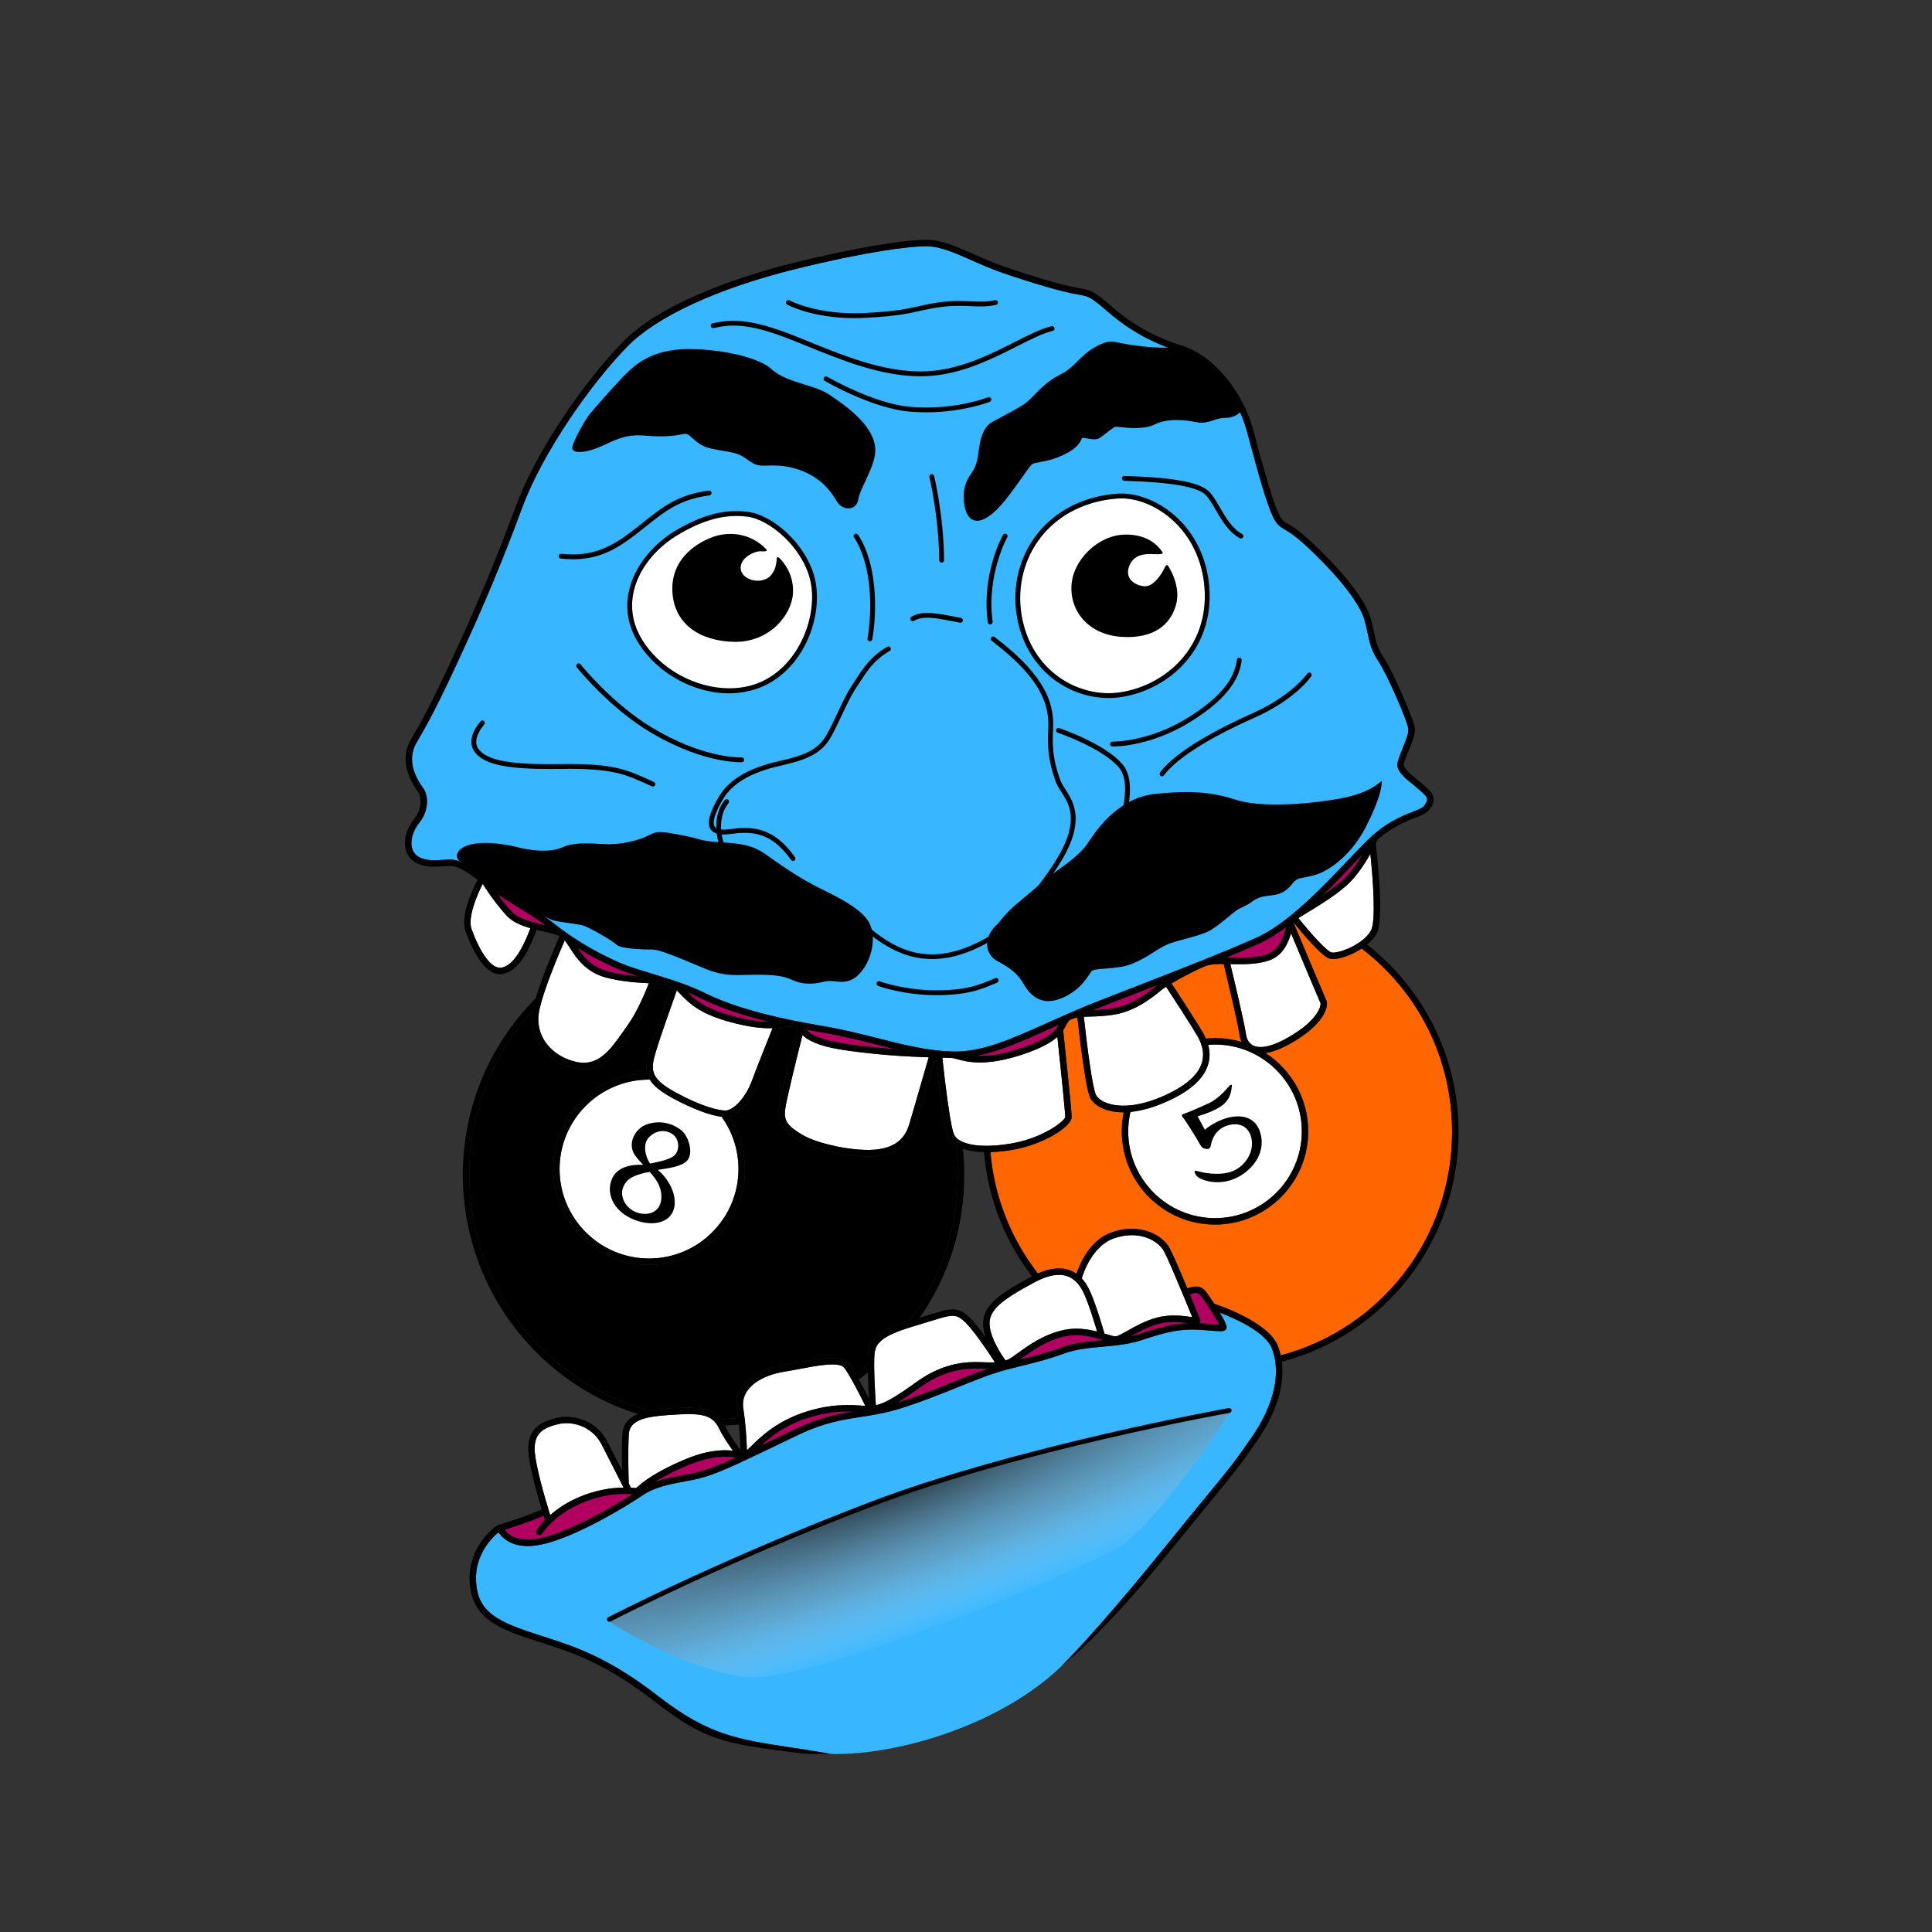 <svg xmlns="http://www.w3.org/2000/svg" version="1.1" viewBox="0 0 1200 1200" id="Layer_1">
  
  <rect x="0" y="0" width="1200" height="1200" fill="#333333" stroke="none"/>
  
  <defs id="defs168">
    <radialGradient gradientUnits="userSpaceOnUse" gradientTransform="translate(-24.42 961.51) rotate(-20.65) scale(1 .18)" r="534.38" fy="925.19" fx="555.2" cy="925.19" cx="555.2" id="radial-gradient">
      <stop id="stop161" stop-opacity=".88" stop-color="#1f1f1f" offset="0"></stop>
      <stop id="stop163" stop-opacity=".44" stop-color="#8d8d8d" offset=".56"></stop>
      <stop id="stop165" stop-opacity="0" stop-color="#fff" offset="1"></stop>
    </radialGradient>
  </defs>
  <path id="path170" fill="#fff" d="M329.43,576.52c-5.9,15.86-12.37,24.35-18.77,24.56-6.77.22-13.77-12.79-17.76-24-2.57-7.23,3.36-21.18,6.92-28.05.02,0,.04.03.06.04,1.12,1.81,7.08,11.18,14.7,19.54,3.67,4.02,9.15,6.28,14.85,7.91Z"></path>
  <path id="path172" fill="#b20060" d="M338.9,574.73c-.23-.05-.45-.1-.68-.15-7.57-1.74-16.16-3.71-20.68-8.67-3.13-3.42-5.99-7.08-8.33-10.27,2.78,1.79,5.79,3.64,8.9,5.55,6.72,4.13,14.18,8.72,20.79,13.54Z"></path>
  <path id="path174" fill="#b20060" d="M396.21,606.27c-5.42-.4-11.44-1.1-18.4-2.87-4.89-1.24-9-3.45-12.56-6.75-2.65-2.44-4.67-5.19-6.43-7.82,3.81,2.36,7.75,4.62,11.8,6.73,4.22,2.21,8.63,4.32,13.11,6.27,3.43,1.5,7.75,2.96,12.48,4.44Z"></path>
  <path id="path176" fill="#fff" d="M403.02,610.69c-2.39,6.2-7.43,18.2-13.39,26.41-.95,1.31-1.9,2.66-2.86,4.03-7.45,10.63-15.16,21.63-29,18.42-16.03-3.71-25.7-16.82-22.98-31.18,2.39-12.62,12.51-36.37,15.96-44.26,1.02,1.25,2.06,2.84,3.18,4.58,2.25,3.46,4.79,7.38,8.6,10.9,4.06,3.76,8.74,6.28,14.3,7.69,10.01,2.54,18.41,2.99,25.16,3.35.35.02.69.04,1.03.06Z"></path>
  <path id="path178" fill="#fff" d="M479.84,638.6c-2.75,6.87-9.59,23.96-12.91,32.91-3.99,10.78-11.59,18.14-16.19,18.26-4.49.1-15.18-2.67-30.46-10.88-7.81-4.21-11.79-7.55-13.57-10.98-.05-.14-.12-.28-.2-.41-1.16-2.47-1.21-5-.76-7.95.83-5.47,7.91-25.43,12.14-37.35,1.01-2.84,1.86-5.25,2.46-6.96,0-.02.01-.04.02-.06.8.74,1.61,1.58,2.52,2.53,4.71,4.91,11.17,11.64,29.26,16.72,13.48,3.8,21.86,4.41,27.69,4.17Z"></path>
  <path id="path180" fill="#b20060" d="M477.67,634.64c-5.42,0-12.99-.83-24.44-4.06-15.2-4.27-21.63-9.73-25.97-14.11,3.22,1.28,6.08,2.55,8.69,3.86,10.92,5.46,24.67,10.17,41.72,14.31Z"></path>
  <path id="path182" fill="#b20060" d="M555.84,651.64c-4.44-.33-8.74-.7-12.91-1.14-22.01-2.3-30.87-4.12-37.91-7.78-2.16-1.11-3.31-2.16-4.18-3.18,2.89.53,5.88,1.06,9.03,1.59,13.23,2.24,24.48,5.1,35.36,7.86,3.6.91,7.12,1.8,10.61,2.65Z"></path>
  <path id="path184" fill="#fff" d="M576.83,656.7h0c-6.93,24.04-11,38.05-12.1,41.67-1.76,5.76-5.67,13.63-19.33,15.49-13.82,1.87-37.72-3.41-46.87-8.89-8.99-5.38-11.81-8.43-10.85-15.9.91-6.97,8.13-35.74,10.78-46.2,1.05,1.08,2.47,2.24,4.72,3.41,7.65,3.96,16.47,5.8,39.33,8.2,10.51,1.1,21.75,1.83,34.32,2.22Z"></path>
  <path id="path186" fill="#fff" d="M661.63,693.91c-.42,2.31-13.37,12.8-33.26,16.3-13.8,2.43-25.37,1.85-31.72-1.57-2.05-1.1-3.43-2.45-4.1-4.01-1.45-3.36-3.51-15.77-5.81-34.98v-.13c-.66-5.43-1.16-10.07-1.43-12.58.18,0,.38.01.56.01,1.53.04,2.81.07,3.73.09.15.02.28.02.41.02.14.01.28.02.43.02h.25c.14.01.27.02.42.03.79.04,1.9.34,3.31.73,3.12.85,7.57,2.07,14.21,2.07s15.51-1.22,27.42-5.27c11.4-3.87,17.34-7.57,20.72-10.61,2.16,20.18,4.95,47.42,4.86,49.88Z"></path>
  <path id="path188" fill="#b20060" d="M657.83,636.46c-.33.57-.7,1.16-1.15,1.78-2.18,2.96-6.81,7.49-21.91,12.62-12.89,4.37-21.94,5.29-28.43,4.99,14.19-2.67,28.77-9.2,46.02-16.94,1.79-.81,3.62-1.63,5.47-2.45Z"></path>
  <path id="path190" fill="#fff" d="M746.49,660.19c-2.21,7.11-9.17,13.53-20.66,19.08-27.21,13.13-42.35,6.1-45.08.87-2.16-4.13-5.62-30.57-7.57-48.6,1.26-.07,2.59-.11,4.06-.15,3.86-.09,8.68-.2,14.69-1.17,13.31-2.12,24.04-10.88,28.62-14.62l.55-.45c.74-.6,1.84-1.36,3.18-2.23,3.69,5.62,15.81,24.19,19.68,30.99,3.26,5.73,4.11,11.2,2.53,16.28Z"></path>
  <path id="path192" fill="#b20060" d="M718.89,611.8c-.11.09-.21.17-.31.25l-.56.45c-4.33,3.54-14.48,11.82-26.73,13.78-4.83.77-8.75.96-12.23,1.06,1.37-.55,2.73-1.09,4.09-1.63,8.95-3.5,17.54-6.84,25.81-10.05,3.35-1.3,6.66-2.59,9.93-3.86Z"></path>
  <path id="path194" fill="#fff" d="M800.04,644.42c-12.21,6.92-18.52,6.53-21.67,4.98-3.1-1.53-4.16-4.75-4.51-7.18-1.06-7.57-7.46-34.21-9.69-43.41.11.01.22.01.33.01,7.59.14,16.19.3,23.64-2.24,8.59-2.92,11.85-10.57,13.74-16.88,5.14,12.25,17.39,41.44,18.3,43.37.48,1.27-1.22,10.61-20.14,21.35Z"></path>
  <path id="path196" fill="#b20060" d="M798.79,575.95c-1.66,6.11-4.05,14.16-11.93,16.85-6.79,2.31-15.02,2.16-22.29,2.02l-1.68-.03c-.13-.13-.27-.24-.42-.33,6.9-2.86,13.12-5.51,19-8.11,5.43-2.41,11.15-5.84,17.32-10.4Z"></path>
  <path id="path198" fill="#fff" d="M851.61,577.81c-4.54,8.81-20.72,14.82-24.7,13.75-2.79-.76-12.47-11.31-20.48-21.34,1.19-.75,2.75-1.69,4.45-2.72,7.05-4.25,17.7-10.67,25.35-17.39,6.15-5.4,11.41-13.51,14.93-19.79,1.66,15.91,3.53,41.52.45,47.49Z"></path>
  <path id="path200" fill="#b20060" d="M846.38,530.58c-3.3,5.6-7.78,12.12-12.79,16.53-3.5,3.07-7.69,6.1-11.87,8.88,6.47-6.32,12.56-12.72,17.93-18.37,2.38-2.5,4.62-4.86,6.73-7.04Z"></path>
  <path id="path202" fill="#fff" d="M387.32,923.96c-8.98.1-17.97,1.97-26.82,5.58-8.26,3.37-14.42,7.69-18.77,11.52-.26-.84-.57-1.81-.9-2.92-.03-.14-.07-.28-.13-.42-2.78-9.14-7.59-25.93-8.49-35.34-1.12-11.73,4.72-15.51,14.51-17.83,9.11-2.14,21.31,1.53,27,12.71,4.74,9.32,10.83,21.27,13.6,26.7Z"></path>
  <path id="path204" fill="#b20060" d="M392.86,928.11c-13.05,8.34-39.94,23.87-57.98,27.43-13.3,2.61-19.22-2.4-21.48-5.36,5.54-1.72,18-5.91,24.23-8.81.36,1.15.65,2.08.87,2.76-3.39,3.48-5.02,6.07-5.16,6.3-.58.94-.28,2.17.65,2.75.33.2.69.3,1.05.3.67,0,1.33-.34,1.71-.95.07-.12,7.64-12.09,25.27-19.29,14.59-5.96,25.96-5.52,30.84-5.13Z"></path>
  <path id="path206" fill="#b20060" d="M457.02,905.28c-7.87,3.6-14.39,6.34-19.82,8.05-4.16,1.31-8.6,2.13-13.3,3-5.79,1.07-11.71,2.17-17.39,4.27,4.29-2.77,10.5-6.21,19.58-10.06,16.09-6.84,25.3-6,30.93-5.26Z"></path>
  <path id="path208" fill="#fff" d="M455.25,901.04c-6.17-.62-15.63-.6-30.73,5.81-17.94,7.63-25.16,13.77-28.25,16.4-.46.39-.97.83-1.26,1.04-.16-.02-.35-.04-.58-.06-.85-.07-1.71-.13-2.57-.18-.31-.62-.76-1.5-1.33-2.6-.1-2.8-.62-18.69.02-30.45.55-10.1,12.46-11.49,30.56-12.45l1.71-.09c13.71-.74,18.97,1.34,22.26,6.09.05.07.09.14.15.21.53.81,1.02,1.68,1.48,2.63,2.43,4.99,6.03,10.23,8.54,13.65Z"></path>
  <path id="path210" fill="#fff" d="M537.46,873.2c-.59-.04-1.21-.08-1.87-.12-7.62-.52-20.37-1.4-37.52,4.64-16.36,5.77-25.4,14.61-30.81,19.89-1.27,1.25-2.43,2.38-3.35,3.13-.13-4.25-.45-11.07-1.24-18.33v-.03s-.01-.02-.01-.04c-.26-2.4-.58-4.86-.96-7.28-2.14-13.7,12.34-20.99,25.38-23.07,3.12-.5,6.45-1.13,9.67-1.74,10.92-2.08,24.5-4.66,27.58-.75,3.39,4.32,9.89,17.14,13.13,23.7Z"></path>
  <path id="path212" fill="#b20060" d="M530.01,876.77c-10.58,1.69-21.11,3.81-35.74,10.78-5.4,2.57-10.41,4.98-15.07,7.22-2.21,1.06-4.34,2.09-6.41,3.08,5.34-5.03,13.53-11.75,26.61-16.35,13.01-4.59,23.1-5.02,30.61-4.73Z"></path>
  <path id="path214" fill="#fff" d="M617.96,846.18c-2.22.11-4.5.03-6.74-.05-1.02-.03-2.02-.07-3.01-.09-6.41-.11-21.45-.39-39.04,12.39-14.81,10.76-20.54,13.36-25.15,14.37-.43-6.32-1.53-24.49-.83-32,.73-7.85,6.94-11.99,26.55-17.72,3.36-.98,6.24-1.88,8.77-2.67,12.5-3.9,15.01-4.49,20.17.06,5.62,4.96,15.34,19.6,19.28,25.71Z"></path>
  <path id="path216" fill="#b20060" d="M613.33,850.2c-6.25,2.19-12.8,4.83-19.95,7.72-9.57,3.86-20.4,8.23-32.37,12.17-1.24.41-2.44.78-3.62,1.13,3.72-2.22,8.26-5.29,14.13-9.56,16.51-11.99,30.6-11.73,36.62-11.62.96.02,1.94.06,2.94.09.74.03,1.49.05,2.25.07Z"></path>
  <path id="path218" fill="#b20060" d="M685.56,832.37c-.39.04-.77.07-1.16.11-8.12.73-16.52,1.49-24.18,4.21-10.77,3.84-15.6,5.03-24.36,7.2-.78.2-1.6.4-2.46.62.27-.2.52-.38.8-.58,6.33-4.62,15.89-11.58,27.72-14.01,9.06-1.86,17.45.6,23.64,2.45Z"></path>
  <path id="path220" fill="#fff" d="M681.44,827.06c-5.71-1.46-12.82-2.6-20.32-1.06-12.68,2.6-22.67,9.88-29.28,14.69-1.24.91-2.38,1.74-3.41,2.44-1.22.84-2.51,1.46-3.85,1.91-3.11-4.31-9.14-13.62-9.9-21.67-.92-9.75,7.92-16.22,28.09-27.03,7.81-4.18,14.43-5.47,19.66-3.84,4.15,1.29,7.55,4.48,10.12,9.48,3.17,6.16,7.1,18.96,8.89,25.08Z"></path>
  <path id="path222" fill="#fff" d="M740.53,818.11c-4.77-.73-13.33-1.98-21.73.22-7.32,1.91-13.81,5.58-18.55,8.27-3.04,1.72-5.67,3.21-7.07,3.42-1.01.16-3.56-.6-6.24-1.41-.31-.09-.64-.19-.96-.29-1.24-4.35-5.98-20.61-9.87-28.17-1.22-2.38-2.63-4.41-4.2-6.11.78-2.7,6.28-20.05,19.89-24.85,15.64-5.51,27.67,1.39,31.22,8.05,2.19,4.12,7.12,15.71,11.37,25.93.03.19.07.39.16.58.07.15.15.28.25.4,2.37,5.71,4.49,10.89,5.73,13.96Z"></path>
  <path id="path224" fill="#b20060" d="M738.42,821.84c-9.57.29-17.9,2.51-30.33,6.65-1.94.65-3.92,1.18-5.92,1.62.02-.01.04-.02.06-.03,4.79-2.72,10.77-6.11,17.58-7.88,6.82-1.78,13.96-1.04,18.61-.36Z"></path>
  <path id="path226" fill="#b20060" d="M757.25,822.81c-2.31-.07-6.28-.42-8.71-.64-1.26-.11-2.47-.19-3.66-.25.12-.11.23-.24.34-.39.42-.61.49-1.39.18-2.07-.37-.91-3.06-7.56-6.35-15.52,4.03-1.56,5.49-.93,6.96.95,2.81,3.58,10.46,15.67,11.24,17.92Z"></path>
  <path id="path228" fill="#fff" d="M458.68,726.12c0,30.64-24.92,55.56-55.56,55.56s-55.56-24.92-55.56-55.56,24.92-55.56,55.56-55.56c.16,0,.32.01.48.01,2.45,4.1,7.15,7.73,14.79,11.84,11.74,6.31,22.76,10.43,29.79,11.21,6.86,9.51,10.5,20.72,10.5,32.5Z"></path>
  <path id="path230" fill="#fff" d="M808.58,702.69c0,29.73-24.19,53.92-53.92,53.92s-53.91-24.19-53.91-53.92c0-4.08.48-8.12,1.38-12.05,7.09-.69,15.58-3.01,25.44-7.77,12.53-6.05,20.18-13.28,22.74-21.49,1.25-4,1.27-8.16.1-12.41,1.4-.11,2.81-.19,4.25-.19,29.73,0,53.92,24.18,53.92,53.91Z"></path>
  <path style="fill:#ff6600" id="path232" fill="#ce1747" d="M771.15,647.18c-5.23-1.55-10.76-2.4-16.49-2.4-1.92,0-3.8.12-5.64.3-.46-1.04-.98-2.09-1.58-3.15-3.96-6.96-15.97-25.35-19.75-31.12,6.33-3.77,15.19-8.42,21.04-10.75,2.77-1.11,6.81-1.31,11.3-1.3,1.94,7.96,8.81,36.43,9.87,44.02.23,1.62.66,3.09,1.25,4.4ZM845.76,589.15c-6.02,3.95-13.2,6.52-17.75,6.52-.81,0-1.53-.09-2.14-.25-5.07-1.37-17.73-16.68-22.14-22.16-.03.09-.06.18-.09.28,6.76,16.14,19.3,46,20.17,47.84,1.71,3.64-1.36,14.92-21.8,26.52-6.09,3.45-11.4,5.5-15.94,6.17,15.94,10.33,26.51,28.26,26.51,48.62,0,31.94-25.98,57.92-57.92,57.92s-57.91-25.98-57.91-57.92c0-3.99.41-7.96,1.22-11.83-.12,0-.25.01-.37.01-11.13,0-18.02-4.33-20.4-8.87-3.02-5.79-6.95-40.41-8-50.03-1.34.25-2.61.61-3.88,1.17,0,.01-.01.01-.02.01-1.51.67-2.04,1.59-3.08,3.59-.5.96-1.07,2.03-1.86,3.2.84,7.78,5.4,50.46,5.27,54.15-.2,5.42-16.66,16.55-36.56,20.06-4.92.86-9.58,1.33-13.89,1.46,2.37,27.52,12.53,53.5,29.47,75.37,7.22-3.2,13.59-3.97,18.97-2.3,1.79.56,3.45,1.4,4.99,2.48,1.93-5.79,8.14-20.91,21.86-25.74,16.22-5.72,31.09.56,36.08,9.95,2.17,4.08,6.82,14.95,10.96,24.88,4.65-1.81,8.47-1.89,11.65,2.17.92,1.18,2.94,4.11,5.07,7.4,1.53.49,33.75,10.99,39.58,26.41.69,1.83,1.24,3.71,1.66,5.63,62.78-16.77,106.45-73.53,106.45-138.78,0-45.05-20.46-86.49-56.16-113.93Z"></path>
  <path style="fill:#000000" id="path234" fill="#0c7f00" d="M594.92,729.84c0,32.9-10.34,64.17-29.91,90.48-16.67,5.13-24.84,9.81-25.8,20.11-.17,1.87-.24,4.34-.24,7.09-2.4,1.97-4.91,3.89-7.48,5.73-1.5-2.58-2.9-4.8-4.02-6.22-4.58-5.83-17.64-3.34-31.47-.71-3.19.6-6.49,1.23-9.55,1.72-14.86,2.37-31.29,11.03-28.7,27.64.27,1.7.5,3.42.71,5.13-3.56.36-7.14.59-10.69.7-4.59-5.93-11.69-7.77-25.16-7.04l-1.71.09c-5.92.31-12.14.64-17.64,1.7-65.85-17.9-111.8-78.05-111.8-146.42,0-38.06,13.92-73.98,39.36-101.95-2.97,16.44,7.94,31.37,26.05,35.56,2.04.47,3.97.69,5.79.69,12.87,0,20.53-10.93,27.39-20.72.94-1.34,1.87-2.68,2.81-3.97,6.71-9.24,12.12-22.58,14.35-28.49,3.17.24,6.03.61,8.54,1.39l.1.03.14.05c.33.11.65.24.96.38-.58,1.72-1.68,4.82-2.83,8.05-4.55,12.84-11.43,32.24-12.32,38.09-.44,2.83-.41,5.34.15,7.64-32.3.63-58.39,27.08-58.39,59.53s26.72,59.56,59.56,59.56,59.56-26.72,59.56-59.56c0-11.74-3.38-22.97-9.77-32.68,6.45-1.69,13.92-10.14,17.77-20.54,3.66-9.87,11.64-29.74,13.62-34.65.67-.07,1.31-.15,1.91-.23,2.44-.31,4.2-.53,5.93-.16,1.65.35,2.53.8,3.14,1.31-1.72,6.73-10.52,41.32-11.56,49.38-1.26,9.7,2.92,13.97,12.75,19.86,8.47,5.07,27.86,9.83,42.55,9.83,2.46,0,4.79-.13,6.92-.42,11.96-1.62,19.36-7.61,22.61-18.29,1.11-3.63,5.19-17.67,12.13-41.72.1-.36.19-.68.27-.98.11,0,.22.01.33.01.24,2.35.77,7.23,1.46,13.04v.13c2.43,20.21,4.49,32.39,6.13,36.2.93,2.14,2.6,3.96,4.95,5.41.72,5.97,1.1,12.09,1.1,18.22Z"></path>
  <path style="fill:#38b6ff;fill-opacity:1" id="path236" fill="#fff" d="M884.34,500.78c-.87,1.1-3.56,2.15-6.68,3.37-6.04,2.37-15.17,5.94-24.98,14.66l-.07.06c-4.3,3.83-9.66,9.47-15.86,15.99-9.87,10.39-22.17,23.32-34.69,33.5-.08.06-.15.12-.22.18-8.09,6.55-15.29,11.18-21.99,14.15-9.49,4.19-19.85,8.53-32.6,13.65-12.4,4.98-25.68,10.13-39.74,15.59-8.27,3.21-16.87,6.55-25.82,10.06-5.8,2.28-11.68,4.73-17.99,7.5-4.49,1.96-8.8,3.89-12.98,5.77-22.96,10.3-41.08,18.44-59.38,17.86-.18-.02-.37-.03-.51-.03h-.08l-.64-.03h-.12s-.09,0-.15-.01c-3.22-.14-6.48-.42-9.98-.85-.91-.1-1.81-.23-2.74-.37-10.22-1.47-20.27-4.02-30.9-6.72-10.96-2.78-22.3-5.66-35.69-7.92-6.36-1.08-12.11-2.14-17.58-3.25-23.61-4.8-41.67-10.42-55.21-17.19-5.48-2.74-11.97-5.32-20.44-8.1-.06-.02-.13-.05-.2-.07l-.19-.06c-3.32-1.09-6.59-2.1-9.81-3.08,0-.01-.03-.02-.05-.02-.03-.02-.07-.02-.1-.03-.89-.27-1.79-.55-2.66-.81-7.26-2.22-14.13-4.31-18.96-6.41-4.4-1.92-8.72-3.99-12.85-6.15-7.45-3.89-14.54-8.23-21.08-12.91l-.13-.12-.15-.08s-.01,0-.02,0c-2.03-1.45-4.03-2.95-5.94-4.46-7.62-6-16.83-11.67-24.96-16.66-6.89-4.23-13.4-8.23-17.54-11.6-9.76-7.94-15.38-11.22-20.71-12.11-1.89-.32-4.17-.16-6.82.02-4.87.32-10.93.73-15.4-2.08-2.2-1.39-3.55-3.49-4.01-6.27-.76-4.5.97-10.01,4.5-14.39,6.93-8.62,5.43-17.78,2.85-21.52l-.37-.53c-2.74-3.92-11.09-15.85-4.01-27.95,7.84-13.42,12.73-22.43,26.65-52.47,15.34-33.07,27-61.03,38.99-93.5,12.88-34.92,43.34-77.73,65.46-100.29,18.25-18.61,56.19-36.08,104.09-47.94,43.4-10.73,70.94-14.35,82.2-14.18,8.07.13,17.54,4.32,27.56,8.75,5.87,2.6,11.93,5.28,18.39,7.51,19.68,6.8,37.92,12.09,46.47,13.48,8.45,1.37,8.89,1.74,19.99,11.24l.5.43c12.97,11.07,27.25,18.92,43.66,23.99,15,4.63,34.56,22.33,42.04,50.28,8.34,31.16,14.16,51.95,18.76,56.78,1.78,1.86,3.11,2.63,4.79,3.61,2.87,1.67,7.21,4.19,18.44,15.15,16.73,16.32,27.93,31.12,30.74,40.6.83,2.8,1.38,5.42,1.92,7.96,1.25,5.9,2.44,11.47,6.63,17.68,5.67,8.4,18.43,37.91,18.81,42.42.21,2.64-1.63,7.18-3.42,11.58-1.25,3.08-2.55,6.27-3.33,9.22-.8,3.04,1.54,7.05,6.41,10.99,2.94,2.39,10.76,8.72,11.55,10.32.55,1.23,1.06,2.39-1.65,5.82Z"></path>
  <path style="fill:#ffffff" id="path238" fill="#e3ffc9" d="M472.71,423.54c-6.09,2.72-12.8,4-19.67,4-20.91,0-43.38-11.84-54.65-30.91-14.59-24.68.34-51.08,22.64-64.42,15.92-9.52,27.55-11.75,36.33-11.75,2.38,0,4.56.17,6.55.39,14.17,1.62,34.43,19.11,39.3,39.23,5.15,21.26-6.11,52.55-30.5,63.46Z"></path>
  <path style="fill:#ffffff" id="path240" fill="#e3ffc9" d="M696.15,429.97c-25.93,4.04-56.1-12.99-61.72-48.48-2.73-17.26,1.72-34.77,12.21-48.05,10.95-13.85,27.75-22.31,47.32-23.8,10.83-.83,23.27,3.83,33.29,12.46,12.23,10.53,19.66,25.86,20.92,43.16,2.67,36.74-24.15,60.36-52.02,64.71Z"></path>
  <path style="fill:#38b6ff;fill-opacity:1" id="path242" fill="#fff" d="M777.19,893.13c-10.7,15.37-13.23,18.45-27.25,35.51-6.5,7.9-15.39,18.73-28.68,35.13-39.92,49.26-60.52,69.66-61.83,70.96-37.45,36.3-100.91,55.54-142.99,54.72,0,0-19.96-3.4-25.2-4.07-33.42-5.09-51.23-7.69-82.35-31.84-31.2-24.19-51.57-30.73-71.28-37.05-2.64-.84-5.28-1.69-7.94-2.58-23.03-7.68-33.41-14.2-34.01-32.56-.53-15.91,10.02-26.52,13.97-29.58,2.05,3.08,7.21,8.51,18.18,8.51,2.34,0,4.94-.25,7.84-.82,20.93-4.12,53.03-23.61,63.63-30.77,7.61-5.14,16.63-6.81,25.35-8.42,4.61-.86,9.38-1.74,13.77-3.13,10.15-3.2,23.03-9.39,42.54-18.77,4.65-2.23,9.65-4.64,15.05-7.21,15.8-7.52,26.73-9.22,38.3-11.02,8.38-1.3,17.04-2.65,27.97-6.25,12.09-3.98,22.99-8.38,32.61-12.26,11.35-4.58,21.15-8.54,30.49-10.96,4.64-1.2,8.31-2.11,11.47-2.89,8.88-2.21,13.77-3.42,24.73-7.32,7.18-2.55,14.96-3.25,23.2-4,8.14-.73,16.56-1.49,24.6-4.17,15.42-5.14,24.28-7.42,38.83-6.13,11.04.98,12.29.93,13.31-.57.8-1.17.19-2.38-.06-2.9-.1-.19-.21-.4-.23-.53-.22-1.09-1.68-3.78-3.54-6.86,9.05,3.44,28.44,11.89,32.39,22.35,5.84,15.45,1.27,35.15-12.87,55.48Z"></path>
  <path id="path244" d="M905.92,703.08c0-23.58-5.39-46.11-16.03-66.97-9.75-19.13-23.82-36.16-40.78-49.42,2.6-2.12,4.75-4.51,6.06-7.04,4.47-8.69.54-45.3-.68-55.67.55-1.12.94-1.97,1.16-2.45,9.14-8.04,17.41-11.28,23.47-13.65,3.96-1.55,6.82-2.67,8.36-4.62,2.15-2.73,2.94-4.82,2.94-6.67,0-1.15-.3-2.2-.77-3.25-.9-2.01-5.15-5.7-12.69-11.8-4.28-3.47-5.26-6.13-5.07-6.87.72-2.69,1.97-5.76,3.17-8.73,2.06-5.06,4-9.83,3.7-13.42-.47-5.61-13.76-35.85-19.47-44.33-3.76-5.57-4.81-10.52-6.03-16.27-.56-2.61-1.13-5.32-2-8.27-3-10.11-14.58-25.54-31.78-42.32-11.59-11.31-16.19-13.98-19.23-15.75-1.57-.91-2.52-1.46-3.9-2.91-4.25-4.46-11.76-32.51-17.8-55.06-6.75-25.2-25.14-47.02-44.72-53.06-15.88-4.91-29.69-12.5-42.24-23.21l-.5-.43c-11.22-9.59-12.39-10.6-21.95-12.14-8.34-1.36-26.32-6.59-45.81-13.32-6.29-2.18-12.28-4.82-18.07-7.39-10.41-4.6-20.24-8.95-29.12-9.09-14.72-.21-46.61,5.24-83.22,14.3-22.99,5.69-79.34,21.86-105.99,49.02-22.41,22.85-53.28,66.27-66.36,101.71-11.95,32.36-23.57,60.23-38.85,93.2-13.85,29.88-18.71,38.83-26.49,52.13-5.55,9.5-4.14,20.35,4.19,32.26l.35.5c1.63,2.37,3.11,9.57-2.67,16.75-4.22,5.24-6.26,11.97-5.33,17.56.65,3.89,2.66,7,5.83,8.99,5.57,3.51,12.35,3.05,17.8,2.69,2.3-.16,4.47-.3,5.89-.07,3.96.66,8.32,3.04,15.35,8.49-2.73,5.16-10.99,22.1-7.51,31.92,2.87,8.06,10.64,26.67,21.35,26.67.1,0,.21,0,.31-.01,8.43-.28,15.81-9.29,22.54-27.54,1.35.33,2.69.63,4,.94,4,.91,7.8,1.79,10.22,2.97-2.5,5.65-10.67,24.51-14.81,38.62-29.2,29.37-45.28,68.34-45.28,109.77,0,68.03,44.34,128.14,108.63,148.48-5.43,2.26-9.18,6.02-9.53,12.46-.4,7.24-.36,16-.24,22.4-2.82-5.53-6.18-12.1-9.04-17.73-6.62-13.02-20.85-17.3-31.48-14.79-9.52,2.25-19.05,6.63-17.57,22.09.89,9.4,5.36,25.27,8.22,34.76-6.92,3.37-25.21,9.24-26.48,9.51-.04.01-.1.03-.16.05s-.12.03-.18.05c-.08.03-.16.08-.24.12-.02.01-.04.03-.07.04-.01,0-.04.02-.05.03-3.91,2.04-18.26,14.48-17.61,34.17.74,22.46,16.38,29.44,36.75,36.23,2.67.89,5.33,1.74,7.98,2.59,19.38,6.22,39.41,12.64,70.05,36.4,31.98,24.82,43.25,26.25,90.64,32.27,5.23.67,19.36.48,19.36.48,0,0-19.96-3.4-25.2-4.07-33.42-5.09-51.23-7.69-82.35-31.84-31.2-24.19-51.57-30.73-71.28-37.05-2.64-.84-5.28-1.69-7.94-2.58-23.03-7.68-33.41-14.2-34.01-32.56-.53-15.91,10.02-26.52,13.97-29.58,2.05,3.08,7.21,8.51,18.18,8.51,2.34,0,4.94-.25,7.84-.82,20.93-4.12,53.03-23.61,63.63-30.77,7.61-5.14,16.63-6.81,25.35-8.42,4.61-.86,9.38-1.74,13.77-3.13,10.15-3.2,23.03-9.39,42.54-18.77,4.65-2.23,9.65-4.64,15.05-7.21,15.8-7.52,26.73-9.22,38.3-11.02,8.38-1.3,17.04-2.65,27.97-6.25,12.09-3.98,22.99-8.38,32.61-12.26,11.35-4.58,21.15-8.54,30.49-10.96,4.64-1.2,8.31-2.11,11.47-2.89,8.88-2.21,13.77-3.42,24.73-7.32,7.18-2.55,14.96-3.25,23.2-4,8.14-.73,16.56-1.49,24.6-4.17,15.42-5.14,24.28-7.42,38.83-6.13,11.04.98,12.29.93,13.31-.57.8-1.17.19-2.38-.06-2.9-.1-.19-.21-.4-.23-.53-.22-1.09-1.68-3.78-3.54-6.86,9.05,3.44,28.44,11.89,32.39,22.35,5.84,15.45,1.27,35.15-12.87,55.48-10.7,15.37-13.23,18.45-27.25,35.51-6.5,7.9-15.39,18.73-28.68,35.13-39.92,49.26-60.52,69.66-61.83,70.96,1.4-1.04,24.65-18.71,64.93-68.44,13.29-16.39,22.18-27.21,28.67-35.11,14.11-17.17,16.65-20.26,27.44-35.77,12.19-17.52,17.58-34.75,15.69-49.59,64.72-17.13,109.76-75.56,109.76-142.74ZM851.61,577.81c-4.54,8.81-20.72,14.82-24.7,13.75-2.79-.76-12.47-11.31-20.48-21.34,1.19-.75,2.75-1.69,4.45-2.72,7.05-4.25,17.7-10.67,25.35-17.39,6.15-5.4,11.41-13.51,14.93-19.79,1.66,15.91,3.53,41.52.45,47.49ZM821.72,555.99c6.47-6.32,12.56-12.72,17.93-18.37,2.38-2.5,4.62-4.86,6.73-7.04-3.3,5.6-7.78,12.12-12.79,16.53-3.5,3.07-7.69,6.1-11.87,8.88ZM310.66,601.08c-6.77.22-13.77-12.79-17.76-24-2.57-7.23,3.36-21.18,6.92-28.05.02,0,.04.03.06.04,1.12,1.81,7.08,11.18,14.7,19.54,3.67,4.02,9.15,6.28,14.85,7.91-5.9,15.86-12.37,24.35-18.77,24.56ZM338.22,574.58c-7.57-1.74-16.16-3.71-20.68-8.67-3.13-3.42-5.99-7.08-8.33-10.27,2.78,1.79,5.79,3.64,8.9,5.55,6.72,4.13,14.18,8.72,20.79,13.54-.23-.05-.45-.1-.68-.15ZM345.16,574.44c-7.62-6-16.83-11.67-24.96-16.66-6.89-4.23-13.4-8.23-17.54-11.6-9.76-7.94-15.38-11.22-20.71-12.11-1.89-.32-4.17-.16-6.82.02-4.87.32-10.93.73-15.4-2.08-2.2-1.39-3.55-3.49-4.01-6.27-.76-4.5.97-10.01,4.5-14.39,6.93-8.62,5.43-17.78,2.85-21.52l-.37-.53c-2.74-3.92-11.09-15.85-4.01-27.95,7.84-13.42,12.73-22.43,26.65-52.47,15.34-33.07,27-61.03,38.99-93.5,12.88-34.92,43.34-77.73,65.46-100.29,18.25-18.61,56.19-36.08,104.09-47.94,43.4-10.73,70.94-14.35,82.2-14.18,8.07.13,17.54,4.32,27.56,8.75,5.87,2.6,11.93,5.28,18.39,7.51,19.68,6.8,37.92,12.09,46.47,13.48,8.45,1.37,8.89,1.74,19.99,11.24l.5.43c12.97,11.07,27.25,18.92,43.66,23.99,15,4.63,34.56,22.33,42.04,50.28,8.34,31.16,14.16,51.95,18.76,56.78,1.78,1.86,3.11,2.63,4.79,3.61,2.87,1.67,7.21,4.19,18.44,15.15,16.73,16.32,27.93,31.12,30.74,40.6.83,2.8,1.38,5.42,1.92,7.96,1.25,5.9,2.44,11.47,6.63,17.68,5.67,8.4,18.43,37.91,18.81,42.42.21,2.64-1.63,7.18-3.42,11.58-1.25,3.08-2.55,6.27-3.33,9.22-.8,3.04,1.54,7.05,6.41,10.99,2.94,2.39,10.76,8.72,11.55,10.32.55,1.23,1.06,2.39-1.65,5.82-.87,1.1-3.56,2.15-6.68,3.37-6.04,2.37-15.17,5.94-24.98,14.66l-.07.06c-4.3,3.83-9.66,9.47-15.86,15.99-9.87,10.39-22.17,23.32-34.69,33.5-.08.06-.15.12-.22.18-8.09,6.55-15.29,11.18-21.99,14.15-9.49,4.19-19.85,8.53-32.6,13.65-12.4,4.98-25.68,10.13-39.74,15.59-8.27,3.21-16.87,6.55-25.82,10.06-5.8,2.28-11.68,4.73-17.99,7.5-4.49,1.96-8.8,3.89-12.98,5.77-22.96,10.3-41.08,18.44-59.38,17.86-.18-.02-.37-.03-.51-.03h-.08l-.64-.03h-.12s-.09,0-.15-.01c-3.22-.14-6.48-.42-9.98-.85-.91-.1-1.81-.23-2.74-.37-10.22-1.47-20.27-4.02-30.9-6.72-10.96-2.78-22.3-5.66-35.69-7.92-6.36-1.08-12.11-2.14-17.58-3.25-23.61-4.8-41.67-10.42-55.21-17.19-5.48-2.74-11.97-5.32-20.44-8.1-.06-.02-.13-.05-.2-.07l-.19-.06c-3.32-1.09-6.59-2.1-9.81-3.08,0-.01-.03-.02-.05-.02-.03-.02-.07-.02-.1-.03-.89-.27-1.79-.55-2.66-.81-7.26-2.22-14.13-4.31-18.96-6.41-4.4-1.92-8.72-3.99-12.85-6.15-7.45-3.89-14.54-8.23-21.08-12.91l-.13-.12-.15-.08s-.01,0-.02,0c-2.03-1.45-4.03-2.95-5.94-4.46ZM691.93,630.22c13.31-2.12,24.04-10.88,28.62-14.62l.55-.45c.74-.6,1.84-1.36,3.18-2.23,3.69,5.62,15.81,24.19,19.68,30.99,3.26,5.73,4.11,11.2,2.53,16.28-2.21,7.11-9.17,13.53-20.66,19.08-27.21,13.13-42.35,6.1-45.08.87-2.16-4.13-5.62-30.57-7.57-48.6,1.26-.07,2.59-.11,4.06-.15,3.86-.09,8.68-.2,14.69-1.17ZM679.06,627.34c1.37-.55,2.73-1.09,4.09-1.63,8.95-3.5,17.54-6.84,25.81-10.05,3.35-1.3,6.66-2.59,9.93-3.86-.11.09-.21.17-.31.25l-.56.45c-4.33,3.54-14.48,11.82-26.73,13.78-4.83.77-8.75.96-12.23,1.06ZM769.9,642.78c.23,1.62.66,3.09,1.25,4.4-5.23-1.55-10.76-2.4-16.49-2.4-1.92,0-3.8.12-5.64.3-.46-1.04-.98-2.09-1.58-3.15-3.96-6.96-15.97-25.35-19.75-31.12,6.33-3.77,15.19-8.42,21.04-10.75,2.77-1.11,6.81-1.31,11.3-1.3,1.94,7.96,8.81,36.43,9.87,44.02ZM762.47,594.46c6.9-2.86,13.12-5.51,19-8.11,5.43-2.41,11.15-5.84,17.32-10.4-1.66,6.11-4.05,14.16-11.93,16.85-6.79,2.31-15.02,2.16-22.29,2.02l-1.68-.03c-.13-.13-.27-.24-.42-.33ZM702.13,690.64c7.09-.69,15.58-3.01,25.44-7.77,12.53-6.05,20.18-13.28,22.74-21.49,1.25-4,1.27-8.16.1-12.41,1.4-.11,2.81-.19,4.25-.19,29.73,0,53.92,24.18,53.92,53.91s-24.19,53.92-53.92,53.92-53.91-24.19-53.91-53.92c0-4.08.48-8.12,1.38-12.05ZM778.37,649.4c-3.1-1.53-4.16-4.75-4.51-7.18-1.06-7.57-7.46-34.21-9.69-43.41.11.01.22.01.33.01,7.59.14,16.19.3,23.64-2.24,8.59-2.92,11.85-10.57,13.74-16.88,5.14,12.25,17.39,41.44,18.3,43.37.48,1.27-1.22,10.61-20.14,21.35-12.21,6.92-18.52,6.53-21.67,4.98ZM610.69,823.75c.22,2.27.78,4.6,1.56,6.89-3.79-5.27-7.86-10.46-10.93-13.17-7-6.18-11.63-4.74-24-.88-1.82.57-3.82,1.19-6.04,1.86,18.1-26.1,27.64-56.6,27.64-88.61,0-5.46-.3-10.9-.85-16.26,3.58,1.24,8.03,1.93,13.1,2.06,2.36,28.13,12.64,54.7,29.82,77.12-.04.02-.07.04-.11.06-19.04,10.2-31.42,17.86-30.19,30.93ZM596.65,708.64c-2.05-1.1-3.43-2.45-4.1-4.01-1.45-3.36-3.51-15.77-5.81-34.98v-.13c-.66-5.43-1.16-10.07-1.43-12.58.18,0,.38.01.56.01,1.53.04,2.81.07,3.73.09.15.02.28.02.41.02.14.01.28.02.43.02h.25c.14.01.27.02.42.03.79.04,1.9.34,3.31.73,3.12.85,7.57,2.07,14.21,2.07s15.51-1.22,27.42-5.27c11.4-3.87,17.34-7.57,20.72-10.61,2.16,20.18,4.95,47.42,4.86,49.88-.42,2.31-13.37,12.8-33.26,16.3-13.8,2.43-25.37,1.85-31.72-1.57ZM656.68,638.24c-2.18,2.96-6.81,7.49-21.91,12.62-12.89,4.37-21.94,5.29-28.43,4.99,14.19-2.67,28.77-9.2,46.02-16.94,1.79-.81,3.62-1.63,5.47-2.45-.33.57-.7,1.16-1.15,1.78ZM503.18,646.28c7.65,3.96,16.47,5.8,39.33,8.2,10.51,1.1,21.75,1.83,34.32,2.22h0c-6.93,24.04-11,38.05-12.1,41.67-1.76,5.76-5.67,13.63-19.33,15.49-13.82,1.87-37.72-3.41-46.87-8.89-8.99-5.38-11.81-8.43-10.85-15.9.91-6.97,8.13-35.74,10.78-46.2,1.05,1.08,2.47,2.24,4.72,3.41ZM500.84,639.54c2.89.53,5.88,1.06,9.03,1.59,13.23,2.24,24.48,5.1,35.36,7.86,3.6.91,7.12,1.8,10.61,2.65-4.44-.33-8.74-.7-12.91-1.14-22.01-2.3-30.87-4.12-37.91-7.78-2.16-1.11-3.31-2.16-4.18-3.18ZM420.28,678.89c-7.81-4.21-11.79-7.55-13.57-10.98-.05-.14-.12-.28-.2-.41-1.16-2.47-1.21-5-.76-7.95.83-5.47,7.91-25.43,12.14-37.35,1.01-2.84,1.86-5.25,2.46-6.96,0-.02.01-.04.02-.06.8.74,1.61,1.58,2.52,2.53,4.71,4.91,11.17,11.64,29.26,16.72,13.48,3.8,21.86,4.41,27.69,4.17-2.75,6.87-9.59,23.96-12.91,32.91-3.99,10.78-11.59,18.14-16.19,18.26-4.49.1-15.18-2.67-30.46-10.88ZM458.68,726.12c0,30.64-24.92,55.56-55.56,55.56s-55.56-24.92-55.56-55.56,24.92-55.56,55.56-55.56c.16,0,.32.01.48.01,2.45,4.1,7.15,7.73,14.79,11.84,11.74,6.31,22.76,10.43,29.79,11.21,6.86,9.51,10.5,20.72,10.5,32.5ZM427.26,616.47c3.22,1.28,6.08,2.55,8.69,3.86,10.92,5.46,24.67,10.17,41.72,14.31-5.42,0-12.99-.83-24.44-4.06-15.2-4.27-21.63-9.73-25.97-14.11ZM396.21,606.27c-5.42-.4-11.44-1.1-18.4-2.87-4.89-1.24-9-3.45-12.56-6.75-2.65-2.44-4.67-5.19-6.43-7.82,3.81,2.36,7.75,4.62,11.8,6.73,4.22,2.21,8.63,4.32,13.11,6.27,3.43,1.5,7.75,2.96,12.48,4.44ZM334.79,628.37c2.39-12.62,12.51-36.37,15.96-44.26,1.02,1.25,2.06,2.84,3.18,4.58,2.25,3.46,4.79,7.38,8.6,10.9,4.06,3.76,8.74,6.28,14.3,7.69,10.01,2.54,18.41,2.99,25.16,3.35.35.02.69.04,1.03.06-2.39,6.2-7.43,18.2-13.39,26.41-.95,1.31-1.9,2.66-2.86,4.03-7.45,10.63-15.16,21.63-29,18.42-16.03-3.71-25.7-16.82-22.98-31.18ZM291.46,729.84c0-38.06,13.92-73.98,39.36-101.95-2.97,16.44,7.94,31.37,26.05,35.56,2.04.47,3.97.69,5.79.69,12.87,0,20.53-10.93,27.39-20.72.94-1.34,1.87-2.68,2.81-3.97,6.71-9.24,12.12-22.58,14.35-28.49,3.17.24,6.03.61,8.54,1.39l.1.03.14.05c.33.11.65.24.96.38-.58,1.72-1.68,4.82-2.83,8.05-4.55,12.84-11.43,32.24-12.32,38.09-.44,2.83-.41,5.34.15,7.64-32.3.63-58.39,27.08-58.39,59.53s26.72,59.56,59.56,59.56,59.56-26.72,59.56-59.56c0-11.74-3.38-22.97-9.77-32.68,6.45-1.69,13.92-10.14,17.77-20.54,3.66-9.87,11.64-29.74,13.62-34.65.67-.07,1.31-.15,1.91-.23,2.44-.31,4.2-.53,5.93-.16,1.65.35,2.53.8,3.14,1.31-1.72,6.73-10.52,41.32-11.56,49.38-1.26,9.7,2.92,13.97,12.75,19.86,8.47,5.07,27.86,9.83,42.55,9.83,2.46,0,4.79-.13,6.92-.42,11.96-1.62,19.36-7.61,22.61-18.29,1.11-3.63,5.19-17.67,12.13-41.72.1-.36.19-.68.27-.98.11,0,.22.01.33.01.24,2.35.77,7.23,1.46,13.04v.13c2.43,20.21,4.49,32.39,6.13,36.2.93,2.14,2.6,3.96,4.95,5.41.72,5.97,1.1,12.09,1.1,18.22,0,32.9-10.34,64.17-29.91,90.48-16.67,5.13-24.84,9.81-25.8,20.11-.17,1.87-.24,4.34-.24,7.09-2.4,1.97-4.91,3.89-7.48,5.73-1.5-2.58-2.9-4.8-4.02-6.22-4.58-5.83-17.64-3.34-31.47-.71-3.19.6-6.49,1.23-9.55,1.72-14.86,2.37-31.29,11.03-28.7,27.64.27,1.7.5,3.42.71,5.13-3.56.36-7.14.59-10.69.7-4.59-5.93-11.69-7.77-25.16-7.04l-1.71.09c-5.92.31-12.14.64-17.64,1.7-65.85-17.9-111.8-78.05-111.8-146.42ZM332.21,902.38c-1.12-11.73,4.72-15.51,14.51-17.83,9.11-2.14,21.31,1.53,27,12.71,4.74,9.32,10.83,21.27,13.6,26.7-8.98.1-17.97,1.97-26.82,5.58-8.26,3.37-14.42,7.69-18.77,11.52-.26-.84-.57-1.81-.9-2.92-.03-.14-.07-.28-.13-.42-2.78-9.14-7.59-25.93-8.49-35.34ZM334.88,955.54c-13.3,2.61-19.22-2.4-21.48-5.36,5.54-1.72,18-5.91,24.23-8.81.36,1.15.65,2.08.87,2.76-3.39,3.48-5.02,6.07-5.16,6.3-.58.94-.28,2.17.65,2.75.33.2.69.3,1.05.3.67,0,1.33-.34,1.71-.95.07-.12,7.64-12.09,25.27-19.29,14.59-5.96,25.96-5.52,30.84-5.13-13.05,8.34-39.94,23.87-57.98,27.43ZM396.27,923.25c-.46.39-.97.83-1.26,1.04-.16-.02-.35-.04-.58-.06-.85-.07-1.71-.13-2.57-.18-.31-.62-.76-1.5-1.33-2.6-.1-2.8-.62-18.69.02-30.45.55-10.1,12.46-11.49,30.56-12.45l1.71-.09c13.71-.74,18.97,1.34,22.26,6.09.05.07.09.14.15.21.53.81,1.02,1.68,1.48,2.63,2.43,4.99,6.03,10.23,8.54,13.65-6.17-.62-15.63-.6-30.73,5.81-17.94,7.63-25.16,13.77-28.25,16.4ZM437.2,913.33c-4.16,1.31-8.6,2.13-13.3,3-5.79,1.07-11.71,2.17-17.39,4.27,4.29-2.77,10.5-6.21,19.58-10.06,16.09-6.84,25.3-6,30.93-5.26-7.87,3.6-14.39,6.34-19.82,8.05ZM450.31,885.64c-.04-.07-.08-.14-.12-.22,2.9-.13,5.81-.34,8.71-.63.61,6.24.89,11.99,1.01,15.79-2.27-2.97-6.82-9.23-9.6-14.94ZM494.27,887.55c-5.4,2.57-10.41,4.98-15.07,7.22-2.21,1.06-4.34,2.09-6.41,3.08,5.34-5.03,13.53-11.75,26.61-16.35,13.01-4.59,23.1-5.02,30.61-4.73-10.58,1.69-21.11,3.81-35.74,10.78ZM535.59,873.08c-7.62-.52-20.37-1.4-37.52,4.64-16.36,5.77-25.4,14.61-30.81,19.89-1.27,1.25-2.43,2.38-3.35,3.13-.13-4.25-.45-11.07-1.24-18.33v-.03s-.01-.02-.01-.04c-.26-2.4-.58-4.86-.96-7.28-2.14-13.7,12.34-20.99,25.38-23.07,3.12-.5,6.45-1.13,9.67-1.74,10.92-2.08,24.5-4.66,27.58-.75,3.39,4.32,9.89,17.14,13.13,23.7-.59-.04-1.21-.08-1.87-.12ZM533.46,856.75c1.9-1.35,3.76-2.73,5.57-4.16.14,5.69.46,11.78.72,16.23-1.77-3.54-4.05-7.99-6.29-12.07ZM593.38,857.92c-9.57,3.86-20.4,8.23-32.37,12.17-1.24.41-2.44.78-3.62,1.13,3.72-2.22,8.26-5.29,14.13-9.56,16.51-11.99,30.6-11.73,36.62-11.62.96.02,1.94.06,2.94.09.74.03,1.49.05,2.25.07-6.25,2.19-12.8,4.83-19.95,7.72ZM611.22,846.13c-1.02-.03-2.02-.07-3.01-.09-6.41-.11-21.45-.39-39.04,12.39-14.81,10.76-20.54,13.36-25.15,14.37-.43-6.32-1.53-24.49-.83-32,.73-7.85,6.94-11.99,26.55-17.72,3.36-.98,6.24-1.88,8.77-2.67,12.5-3.9,15.01-4.49,20.17.06,5.62,4.96,15.34,19.6,19.28,25.71-2.22.11-4.5.03-6.74-.05ZM628.43,843.13c-1.22.84-2.51,1.46-3.85,1.91-3.11-4.31-9.14-13.62-9.9-21.67-.92-9.75,7.92-16.22,28.09-27.03,7.81-4.18,14.43-5.47,19.66-3.84,4.15,1.29,7.55,4.48,10.12,9.48,3.17,6.16,7.1,18.96,8.89,25.08-5.71-1.46-12.82-2.6-20.32-1.06-12.68,2.6-22.67,9.88-29.28,14.69-1.24.91-2.38,1.74-3.41,2.44ZM684.4,832.48c-8.12.73-16.52,1.49-24.18,4.21-10.77,3.84-15.6,5.03-24.36,7.2-.78.2-1.6.4-2.46.62.27-.2.52-.38.8-.58,6.33-4.62,15.89-11.58,27.72-14.01,9.06-1.86,17.45.6,23.64,2.45-.39.04-.77.07-1.16.11ZM708.09,828.49c-1.94.65-3.92,1.18-5.92,1.62.02-.01.04-.02.06-.03,4.79-2.72,10.77-6.11,17.58-7.88,6.82-1.78,13.96-1.04,18.61-.36-9.57.29-17.9,2.51-30.33,6.65ZM718.8,818.33c-7.32,1.91-13.81,5.58-18.55,8.27-3.04,1.72-5.67,3.21-7.07,3.42-1.01.16-3.56-.6-6.24-1.41-.31-.09-.64-.19-.96-.29-1.24-4.35-5.98-20.61-9.87-28.17-1.22-2.38-2.63-4.41-4.2-6.11.78-2.7,6.28-20.05,19.89-24.85,15.64-5.51,27.67,1.39,31.22,8.05,2.19,4.12,7.12,15.71,11.37,25.93.03.19.07.39.16.58.07.15.15.28.25.4,2.37,5.71,4.49,10.89,5.73,13.96-4.77-.73-13.33-1.98-21.73.22ZM748.54,822.17c-1.26-.11-2.47-.19-3.66-.25.12-.11.23-.24.34-.39.42-.61.49-1.39.18-2.07-.37-.91-3.06-7.56-6.35-15.52,4.03-1.56,5.49-.93,6.96.95,2.81,3.58,10.46,15.67,11.24,17.92-2.31-.07-6.28-.42-8.71-.64ZM795.47,841.86c-.42-1.92-.97-3.8-1.66-5.63-5.83-15.42-38.05-25.92-39.58-26.41-2.13-3.29-4.15-6.22-5.07-7.4-3.18-4.06-7-3.98-11.65-2.17-4.14-9.93-8.79-20.8-10.96-24.88-4.99-9.39-19.86-15.67-36.08-9.95-13.72,4.83-19.93,19.95-21.86,25.74-1.54-1.08-3.2-1.92-4.99-2.48-5.38-1.67-11.75-.9-18.97,2.3-16.94-21.87-27.1-47.85-29.47-75.37,4.31-.13,8.97-.6,13.89-1.46,19.9-3.51,36.36-14.64,36.56-20.06.13-3.69-4.43-46.37-5.27-54.15.79-1.17,1.36-2.24,1.86-3.2,1.04-2,1.57-2.92,3.08-3.59.01,0,.02,0,.02-.01,1.27-.56,2.54-.92,3.88-1.17,1.05,9.62,4.98,44.24,8,50.03,2.38,4.54,9.27,8.87,20.4,8.87.12,0,.25-.01.37-.01-.81,3.87-1.22,7.84-1.22,11.83,0,31.94,25.98,57.92,57.91,57.92s57.92-25.98,57.92-57.92c0-20.36-10.57-38.29-26.51-48.62,4.54-.67,9.85-2.72,15.94-6.17,20.44-11.6,23.51-22.88,21.8-26.52-.87-1.84-13.41-31.7-20.17-47.84.03-.1.06-.19.09-.28,4.41,5.48,17.07,20.79,22.14,22.16.61.16,1.33.25,2.14.25,4.55,0,11.73-2.57,17.75-6.52,35.7,27.44,56.16,68.88,56.16,113.93,0,65.25-43.67,122.01-106.45,138.78Z"></path>
  <g id="g298">
    <path id="path246" d="M538.97,571.59c5.87,8.81,2.77,22.54-2.57,30.05s-10.28,8.9-17.4,7.91-8.5,1.43-16.21,1.41-9.82-2.4-15.29-3.98-14.56-1.78-28.01-1.38-20.56-3.68-25.5-5.59-23.4-10.22-28.51-10.22-19.93-.4-22.5-2.97-17.4-11.11-21.15-12.08-14.43-1.96-18.39-3.14-30.05-14.43-36.18-19.37-17.33-14.83-21.22-17-3.24-8.3,6.22-10.68,22.7,0,29.62,1.78,19.37,3.56,27.28,0,17.79-2.37,27.08-1.98,20.89-2.37,26.75-5.54,8.63-2.17,20.69,0,10.08,3.56,24.12,4.35,20.36,2.37,27.28,7.12,19.57,14.43,35.98,22.34,24.32,13.64,27.88,18.98Z"></path>
    <path id="path248" d="M620.42,573.26c-.31.25-.61.5-.89.76-10,8.85-6.83,19.23-.49,22.68s12.45,6.97,16.61,14.26,11.07,14.12,23.53,9.12,17-14.68,18.78-16.86,15.62-.82,24.91-4.46,15.82-9.38,22.14-12.14,21.35-5.34,27.28-9.09,12.45-9.69,15.42-11.86,6.33-2.77,10.08-5.73,7.91-3.32,12.85-3.93,8.5-2.59,12.06-7.14,5.73-2.84,14.63-5.57,22.74-13.01,31.43-30.41c8.7-17.4,9.29-24.12,9.49-27.08.2-2.97-2.97,6.13-26.49,10.28s-50.02,5.14-63.66.79-26.1-6.33-50.61-3.76-38.16,25.11-42.31,31.24-13.84,13.05-19.18,16.8-16.61,13.84-23.72,19.57-12.47,13.04-12.47,13.04"></path>
    <path id="path250" d="M483.81,346.36s9.49,8.08,8.72,22.05-15,30.64-36.41,30.25-37.18-11.02-38.46-30.64,13.33-30,24.36-34.23,24.36-2.44,33.59,7.05c1.79,1.54-.32,1.81-3.22,1.56s-11.88,3.31-12.35,9.83,8.82,10.46,15.62,7.43,6.8-12.6,6.8-13.1.76-.75,1.34-.21Z"></path>
    <path id="path252" d="M506.13,359.38c-5.23-21.62-26.43-39.74-41.88-41.51-9.81-1.12-23.75-.79-44.76,11.77-11.76,7.03-21.29,17.64-26.15,29.11-5.69,13.44-4.84,27.06,2.47,39.41,7.51,12.71,20.27,23.07,35,28.44,7.39,2.69,14.83,4.04,22.01,4.04s14.62-1.46,21.12-4.36c12.15-5.44,22.1-15.96,28.02-29.64,5.3-12.24,6.86-26.17,4.17-37.26ZM472.71,423.54c-6.09,2.72-12.8,4-19.67,4-20.91,0-43.38-11.84-54.65-30.91-14.59-24.68.34-51.08,22.64-64.42,15.92-9.52,27.55-11.75,36.33-11.75,2.38,0,4.56.17,6.55.39,14.17,1.62,34.43,19.11,39.3,39.23,5.15,21.26-6.11,52.55-30.5,63.46Z"></path>
    <path id="path254" d="M725.81,351.93s8.09,11.97,4.55,24.1-13.82,20.73-33.54,19.55-31.86-14.83-31.35-31.18,16.39-31.86,32.89-32.36,22.57,9.44,23.58,10.79-1.01,1.52-5.39,1.35-12.81-.51-15.51,8.43,7.92,12.56,12.14,11.25,8.26-7.21,9.78-10.41,2.04-2.88,2.87-1.52Z"></path>
    <path id="path256" d="M751.16,365.05c-1.32-18.11-9.11-34.17-21.95-45.23-10.62-9.14-23.87-14.06-35.48-13.18-20.41,1.57-37.97,10.42-49.44,24.94-11.01,13.93-15.68,32.29-12.82,50.38,5.34,33.73,31.83,51.59,57.09,51.59,2.7,0,5.4-.2,8.05-.62,29.23-4.55,57.35-29.34,54.55-67.88ZM696.15,429.97c-25.93,4.04-56.1-12.99-61.72-48.48-2.73-17.26,1.72-34.77,12.21-48.05,10.95-13.85,27.75-22.31,47.32-23.8,10.83-.83,23.27,3.83,33.29,12.46,12.23,10.53,19.66,25.86,20.92,43.16,2.67,36.74-24.15,60.36-52.02,64.71Z"></path>
    <path id="path258" d="M540.29,398.34c-.1,0-.2,0-.3-.03-.81-.17-1.34-.96-1.17-1.77.03-.16,3.21-16.12.8-35.04-2.37-18.7-9.08-27.52-9.14-27.61-.51-.65-.39-1.6.26-2.1.65-.51,1.59-.39,2.1.26.3.38,7.27,9.47,9.75,29.08,2.47,19.44-.7,35.35-.84,36.02-.15.71-.77,1.2-1.47,1.2Z"></path>
    <path id="path260" d="M615.05,387.86c-.74,0-1.38-.54-1.48-1.29-4.13-29.73,8.86-53.35,9.42-54.34.41-.72,1.32-.98,2.04-.58.72.4.98,1.32.58,2.04-.13.23-13.05,23.76-9.07,52.46.11.82-.46,1.58-1.28,1.69-.07,0-.14.01-.21.01Z"></path>
    <path id="path262" d="M584.86,349.46c-.82,0-1.49-.66-1.5-1.49-.2-27.42-6.02-51.37-6.08-51.61-.2-.8.29-1.62,1.1-1.82.8-.2,1.62.29,1.82,1.1.06.24,5.97,24.52,6.17,52.31,0,.83-.66,1.5-1.49,1.51h-.01Z"></path>
    <path style="fill:#000000;fill-opacity:1" id="path264" d="M526.95,315.76c-2.74,0-5.53-1.62-7.14-4.27l-.14-.22c-2.79-4.58-7.98-13.11-20.38-18.35-9.73-4.11-17.68-3.89-22.94-3.74-1.62.04-3.02.08-4.15-.02-3.2-.29-5.58-1.99-7.87-3.63-1.33-.95-2.7-1.93-4.27-2.69-2.9-1.41-4.83-1.75-9.51-2.56-2.13-.37-4.78-.83-8.28-1.54-6.22-1.24-9.65-4.32-12.15-6.56-2.35-2.11-3.58-3.11-5.56-2.63-6.27,1.51-13.9,1.86-23.32,1.06-9.32-.79-14.81.4-25.53,5.57-9.85,4.74-16.83,5.33-19.15,3.87-.73-.46-1.15-1.18-1.15-1.96,0-2.45,6.97-16.37,11.78-21.98,5.68-6.62,13.06-15.12,19.85-22.1,6.25-6.43,16.7-17.18,40.44-17.18s44.96,6.22,51.2,12.03c5.46,5.08,12.99,7.47,20.97,9.99l.89.28c.55.17,1.12.35,1.69.52,4.72,1.46,10.11,3.12,15.7,7.44.07.03.14.07.21.12,18.43,12.48,26.73,23.83,25.39,34.72-.67,5.44-3.62,11.74-6.22,17.3-1.97,4.2-3.82,8.16-4.14,10.65-.39,3.03-2.19,5.18-4.82,5.73-.46.1-.92.14-1.38.14ZM479.86,286.11c5.3,0,12.31.54,20.6,4.04,13.3,5.61,18.81,14.68,21.77,19.55l.14.22c1.37,2.26,3.72,3.09,5.34,2.75,1.39-.29,2.24-1.4,2.47-3.18.38-2.95,2.24-6.93,4.4-11.54,2.51-5.35,5.35-11.42,5.96-16.4.87-7.02-3.06-14.44-11.94-22.5.65,1,1.3,2.05,1.95,3.16.42.72.17,1.63-.54,2.05-.72.42-1.63.17-2.05-.54-9.22-15.87-18.46-18.71-26.61-21.23-.58-.18-1.15-.35-1.71-.53l-.89-.28c-8.31-2.63-16.16-5.11-22.11-10.66-5.7-5.31-27.29-11.22-49.15-11.22-20.74,0-30.28,8.04-38.29,16.27-6.73,6.92-14.07,15.37-19.72,21.96-4.44,5.18-10.07,16.73-10.95,19.59,1.58.4,7.05.08,15.89-4.18,11.17-5.38,17.25-6.69,27.09-5.85,9.1.77,16.42.45,22.36-.98,3.61-.87,5.88,1.16,8.27,3.31,2.49,2.24,5.31,4.77,10.73,5.86,3.47.69,6.1,1.15,8.21,1.52,4.67.82,7.02,1.23,10.3,2.82,1.81.88,3.28,1.93,4.71,2.95,2.15,1.54,4.01,2.87,6.4,3.08.95.09,2.27.05,3.79,0,1.09-.03,2.29-.06,3.59-.06Z"></path>
    <path id="path266" d="M606.97,323.45c-.66,0-1.29-.09-1.9-.27-1.73-.5-4.07-2.02-5.36-6.4-1.77-6.02-1.95-14.87,2.87-21.66,4.08-5.75,4.53-9.13,5.42-15.85l.12-.88c1.17-8.77,3.89-14.03,8.57-16.53.75-.4,1.66-.89,2.68-1.42,5.28-2.8,13.27-7.03,17.22-9.75,1.58-1.09,3.41-2.95,5.52-5.1,4.08-4.14,9.15-9.3,16.03-12.74,5.25-2.62,8.21-5.57,11.34-8.7,2.8-2.79,5.69-5.67,10.28-8.32,7.78-4.51,10.23-4.01,16.14-2.8,1.72.35,3.67.75,6.2,1.12,13.24,1.95,23.18,2.3,32.23,1.16l.41-.05.38.17c.57.25,14.09,6.24,21.38,14.13,7.06,7.63,11.82,14.85,13.52,17.91,1.53,2.76,2.2,5.11,2.23,5.21l.16.58-.28.53c-.12.24-3.17,5.76-11.1,5.76-2.86,0-5.03.72-7.32,1.47-3.08,1.02-6.27,2.07-10.86,1.15-6.04-1.21-17.37-2.64-25.38,1.36-6.85,3.43-17.18,2.26-22.15,1.69-1-.11-1.86-.21-2.21-.21-.99,0-4.33,2.66-6.13,4.08-1.49,1.18-2.9,2.3-4.03,2.99-2.11,1.29-5.15.72-7.84.22-.97-.18-2.39-.44-2.97-.39-.1.18-.21.43-.33.7-.96,2.15-2.58,5.75-11.02,9.82-6.16,2.98-11.24,3.91-14.94,4.59-2.18.4-3.91.72-4.78,1.28-.87.56-3.83,4.77-6.43,8.47-4.86,6.9-11.51,16.36-17.25,21.38-4.06,3.55-7.48,5.3-10.41,5.3ZM690.06,215.21c-2.39,0-4.64.81-8.8,3.22-4.25,2.46-6.88,5.08-9.66,7.85-3.17,3.15-6.44,6.41-12.12,9.25-6.43,3.21-11.31,8.17-15.23,12.16-2.23,2.26-4.15,4.21-5.96,5.46-4.1,2.83-12.18,7.1-17.52,9.94-1.01.54-1.92,1.02-2.67,1.42-3.75,2.01-5.98,6.55-7.01,14.28l-.12.88c-.93,6.99-1.44,10.84-5.94,17.2-4.2,5.92-3.94,13.98-2.44,19.08.73,2.47,1.84,3.94,3.32,4.37,2.19.64,5.47-.89,9.5-4.41,5.47-4.78,12-14.07,16.77-20.85,3.88-5.51,5.96-8.42,7.26-9.27,1.37-.89,3.26-1.23,5.86-1.71,3.54-.65,8.38-1.54,14.18-4.34,7.45-3.6,8.79-6.58,9.59-8.35.24-.54.47-1.05.82-1.49,1.09-1.4,3.16-1.02,5.77-.53,1.94.36,4.61.86,5.73.17.97-.59,2.31-1.65,3.73-2.78,3.71-2.94,6.1-4.73,7.99-4.73.52,0,1.33.09,2.55.23,4.68.53,14.41,1.63,20.47-1.4,8.36-4.18,19.47-3.19,27.31-1.62,3.82.76,6.38-.08,9.33-1.06,2.42-.8,4.92-1.62,8.26-1.62,4.87,0,7.31-2.58,8.13-3.69-.28-.81-.85-2.3-1.76-3.94-1.52-2.74-6.22-9.89-13.1-17.33-6.22-6.73-17.8-12.23-20.01-13.25-9.21,1.12-19.3.74-32.62-1.22-2.61-.38-4.69-.81-6.36-1.15-2.15-.44-3.72-.76-5.24-.76Z"></path>
    <path id="path268" d="M575.29,256.09c-3.21,0-6.55-.12-9.99-.4-23.26-1.88-51.8-18.39-53-19.09-.72-.42-.96-1.34-.54-2.05s1.33-.96,2.05-.54c.29.17,29.16,16.87,51.73,18.69,22.15,1.79,39.71-2.93,48.2-5.91.78-.27,1.64.14,1.91.92s-.14,1.64-.92,1.91c-7.39,2.59-21.48,6.47-39.44,6.47Z"></path>
    <path id="path270" d="M571.61,233.71c-24.29,0-48.55-9.88-70.26-18.72-3.06-1.25-6.06-2.47-8.97-3.62-25.46-10.11-36.91-10.47-49.12-7.6-.81.19-1.61-.31-1.8-1.12-.19-.81.31-1.61,1.12-1.8,12.51-2.94,24.85-2.62,50.92,7.73,2.92,1.16,5.93,2.38,9,3.63,24.2,9.85,51.62,21.02,78.27,17.99,18.63-2.12,35.74-10.78,49.49-17.75,8.82-4.46,16.43-8.32,22.93-9.85.82-.19,1.61.31,1.8,1.12.19.81-.31,1.61-1.12,1.8-6.15,1.45-13.62,5.23-22.26,9.61-13.96,7.07-31.34,15.87-50.5,18.05-3.16.36-6.32.53-9.48.53Z"></path>
    <path id="path272" d="M530.63,197.57c-26.09,0-41.04-8-41.71-8.37-.73-.4-.99-1.31-.6-2.03.4-.73,1.31-1,2.03-.6.17.09,17.39,9.27,46.49,7.85,19.36-.94,26.85-2.64,34.1-4.28,3.98-.9,7.73-1.75,13.25-2.46,7.83-1.01,13.67-.75,18.83-.52,5.22.23,9.72.43,14.99-.73.82-.18,1.61.33,1.79,1.14.18.81-.33,1.61-1.14,1.79-5.65,1.25-10.34,1.04-15.77.8-5.04-.22-10.75-.47-18.32.5-5.37.69-9.06,1.53-12.97,2.41-7.37,1.67-14.99,3.4-34.61,4.35-2.19.11-4.32.16-6.37.16Z"></path>
    <path id="path274" d="M355.93,347.37c-2.42,0-4.96-.14-7.64-.44-.82-.09-1.42-.83-1.33-1.66.09-.82.84-1.42,1.66-1.33,21.24,2.36,33.41-5.7,47.1-16.48,1.23-.97,2.42-1.91,3.57-2.83,12.68-10.08,21.83-17.37,40.97-19.93.83-.1,1.58.47,1.69,1.29s-.47,1.58-1.29,1.69c-18.31,2.45-27.2,9.52-39.5,19.3-1.16.92-2.35,1.87-3.58,2.84-12.53,9.87-23.86,17.55-41.65,17.55Z"></path>
    <path id="path276" d="M460.14,473.46c-5.39,0-26.94-1.21-56.22-18.65-25.68-15.3-45.48-40.09-45.68-40.34-.51-.65-.41-1.59.24-2.11.65-.52,1.59-.41,2.11.24.19.24,19.67,24.61,44.86,39.62,29.87,17.79,51.26,18.3,55.25,18.23,0,0,.02,0,.03,0,.81,0,1.48.65,1.5,1.47.02.83-.64,1.51-1.47,1.53-.17,0-.38,0-.62,0Z"></path>
    <path id="path278" d="M492.58,534.79c-.47,0-.93-.22-1.22-.63-12.81-17.9-24.51-17.92-38.46-16.09-5.89.77-9.65-.18-11.47-2.9-2.45-3.65-1.01-9.72,4.68-19.68,6.44-11.26,18.75-18.57,38.77-22.99,14.99-3.31,22.02-6.84,26.86-13.48,2.39-3.28,5.22-9.3,8.21-15.68,2.97-6.33,6.04-12.87,8.92-17.14.88-1.31,1.73-2.63,2.58-3.95,4.66-7.24,9.47-14.72,19.65-20.51.72-.41,1.64-.16,2.05.56.41.72.16,1.64-.56,2.05-9.53,5.42-13.94,12.27-18.61,19.52-.86,1.34-1.72,2.68-2.62,4-2.75,4.08-5.77,10.51-8.69,16.73-3.05,6.51-5.94,12.66-8.5,16.17-5.27,7.22-13.03,11.19-28.64,14.64-19.13,4.23-30.82,11.07-36.81,21.55-4.85,8.48-6.46,14.04-4.8,16.52,1.39,2.07,5.44,2.01,8.59,1.6,14.45-1.89,27.54-1.9,41.29,17.32.48.67.33,1.61-.35,2.09-.26.19-.57.28-.87.28Z"></path>
    <path id="path280" d="M451.34,532.75c-.52,0-1.02-.27-1.3-.75-6.94-11.93-6.88-26.67.15-35.06.53-.64,1.48-.72,2.11-.19.64.53.72,1.48.19,2.11-6.24,7.45-6.18,20.75.15,31.62.42.72.17,1.63-.54,2.05-.24.14-.5.2-.75.2Z"></path>
    <path id="path282" d="M578.97,595.67c-17.55,0-31.13-8.8-42.62-18.63-.63-.54-.7-1.49-.16-2.11.54-.63,1.49-.7,2.11-.16,18.77,16.06,41.11,27.92,77.21,6.1l.46-.28.32.05c.74-.23,5.91-2.51,22.62-23.02,18.4-22.59,25.98-36.72,26.18-48.8.12-7.63-3.06-12.55-5.86-16.89-1.37-2.12-2.66-4.12-3.41-6.21l-.1-.28c-2.11-5.92-5.64-15.82-4.66-31.68.89-14.44-2.74-31.19-35.09-55.72-.66-.5-.79-1.44-.29-2.1.5-.66,1.44-.79,2.1-.29,33.47,25.39,37.21,43.02,36.27,58.29-.94,15.25,2.33,24.42,4.5,30.49l.1.28c.63,1.76,1.77,3.53,3.1,5.58,2.89,4.46,6.48,10.02,6.34,18.56-.21,12.98-7.74,27.18-26.85,50.64-16.01,19.66-22.15,23.56-24.42,24.08-14.46,8.69-26.93,12.1-37.85,12.1ZM616.2,580.65h0Z"></path>
    <path id="path284" d="M692.13,524.95c-.23,0-.45-.05-.67-.16-.74-.37-1.04-1.27-.67-2.01,2.48-4.96,13.79-34.49,4.28-45.94-10.14-12.21-37.85-21.67-38.13-21.77-.78-.27-1.21-1.12-.94-1.9.26-.79,1.12-1.21,1.9-.94,1.17.4,28.8,9.84,39.47,22.69,11.95,14.39-3.74,48.87-3.91,49.2-.26.53-.79.83-1.34.83Z"></path>
    <path id="path286" d="M691.38,463.66c-.23,0-.37,0-.43,0-.83-.02-1.48-.71-1.46-1.54.02-.82.69-1.46,1.5-1.46.02,0,0,0,.21,0,2.16,0,23.52-.4,47.16-15.2,24.22-15.17,28.7-27.04,29.89-35.69.11-.82.87-1.4,1.69-1.28.82.11,1.39.87,1.28,1.69-1.28,9.29-5.99,21.99-31.27,37.82-24.01,15.04-45.22,15.66-48.57,15.66Z"></path>
    <path id="path288" d="M721.76,482.17c-.31,0-.62-.1-.89-.29-.67-.49-.81-1.43-.32-2.1,10.72-14.53,40.48-29.21,57.27-36.67,24.5-10.89,34.07-24.59,34.16-24.73.47-.68,1.4-.86,2.08-.39.68.47.86,1.4.4,2.08-.4.59-10.07,14.51-35.42,25.78-28.52,12.67-48.43,25.36-56.07,35.71-.29.4-.75.61-1.21.61Z"></path>
    <path id="path290" d="M405.5,488.51c-.2,0-.41-.04-.61-.13-1.13-.5-2.22-1-3.28-1.47-13.53-6.1-21.69-9.8-52.87-9.33-33.2.49-47.81-2.37-53.91-10.54-6.14-8.24,3.3-18.62,3.7-19.06.56-.61,1.51-.65,2.12-.08.61.56.65,1.51.09,2.12-.08.09-8.16,9-3.5,15.23,5.36,7.18,19.78,9.81,51.46,9.34,31.85-.46,40.24,3.32,54.15,9.6,1.05.47,2.14.96,3.27,1.47.76.34,1.1,1.22.76,1.98-.25.56-.8.89-1.37.89Z"></path>
    <path id="path292" d="M581.19,618.1c-19.75,0-35.15-5.5-35.8-5.74-.78-.28-1.18-1.14-.9-1.92.28-.78,1.14-1.18,1.92-.9.15.06,15.58,5.56,34.78,5.56s26.95-3.28,36.7-7.44l.24-.1c.76-.33,1.64.03,1.97.79.33.76-.03,1.64-.79,1.97l-.24.1c-10.07,4.29-18.02,7.68-37.88,7.68Z"></path>
    <path id="path294" d="M596.59,386.79c-.1,0-.19,0-.29-.03l-2.2-.43c-12.94-2.54-20.75-4.08-26.42-.7-.71.42-1.63.19-2.06-.52-.42-.71-.19-1.63.52-2.06,6.66-3.97,14.89-2.35,28.54.33l2.19.43c.81.16,1.34.95,1.18,1.76-.14.72-.77,1.21-1.47,1.21Z"></path>
    <path id="path296" d="M770.79,334.47c-.24,0-.49-.06-.71-.18-6.96-3.77-11.24-11.15-15.01-17.65-2.12-3.67-4.13-7.13-6.27-9.26-5.08-5.06-21.6-7.93-50.48-8.75-.83-.02-1.48-.71-1.46-1.54s.73-1.49,1.54-1.46c30.1.86,46.78,3.92,52.51,9.63,2.42,2.41,4.52,6.04,6.75,9.88,3.58,6.17,7.63,13.16,13.84,16.52.73.39,1,1.3.6,2.03-.27.5-.79.79-1.32.79Z"></path>
  </g>
  <g id="g304">
    <path id="path300" d="M763.09,674.93s-5.62,7.18-12.13,10.23-14.02,6.17-15.58,6.64-1.63,1.22-.41,2.57,8.67,13.28,10.16,16.06,2.37,2.85,4,3.18,2.57-.41,2.85-1.83,1.56-9.28,9.15-12.26,14.63-.59,16.26,8.04-4.74,17.64-12.87,20.28-18.29.34-20.8-.47-1.83,1.08-.81,2.57,3.46,2.85,7.79,3.79,14.02,1.69,23.58-6.17,11.18-18.16,7.72-26.15-11.79-9.28-19.78-7.05-13.89,7.32-13.89,7.32l-4.47-8.33s10.84-2.91,16.12-7.45,4.95-10.77,5.15-11.65-1.09-.45-2.03.68Z"></path>
    <path id="path302" d="M423.37,702.21c-4.52-3.76-11.93-6.71-20.65-4.17-8.73,2.54-12.82,12.34-8.73,18.86,1.24,1.97,3.26,4.2,5.49,6.6-.63.12-15.06-1.49-19.37,8.69s2.28,21.15,14.21,25.57,22.11,1.39,24.31-7.12c1.93-7.44-2.11-17.21-10.03-24.02,7.2-1.07,14.01-2.04,17.64-5.18,4.97-4.31,1.65-15.47-2.87-19.22ZM410.69,741.33c1.11,9.39-5.34,14.18-13.62,12.2-8.28-1.99-12.32-10.16-10.09-15.91s6.73-7.41,13.5-9.16c.94-.19,2.11-.35,3.11-.51,4.1,4.55,6.51,8.35,7.1,13.37ZM419.4,717.12c-2.26,2.76-8.97,4.31-15.67,5.58-3.07-4.56-4.5-12.04-.9-16.03,3.99-4.41,9.74-5.34,14.35-2.58,4.62,2.76,5.21,9.38,2.22,13.03Z"></path>
  </g>
  <path id="path306" fill="url(#radial-gradient)" d="M763.72,877.54s-45.21,70.33-70.61,84.65-191.39,85.39-231.63,79.33-82.98-34.21-82.98-34.21c0,0,89.88-48.35,164.45-74.32s197.17-52.9,197.17-52.9l23.59-4.2v1.65Z"></path>
  <path id="path308" d="M378.51,1007.31c-.54,0-1.07-.29-1.33-.81-.38-.74-.09-1.64.64-2.02.69-.36,69.65-35.99,161.59-71.15,91.99-35.18,222.49-58.51,223.8-58.74.82-.15,1.59.4,1.74,1.21.14.82-.4,1.59-1.22,1.74-1.3.23-131.53,23.51-223.25,58.59-91.77,35.1-160.59,70.66-161.28,71.01-.22.12-.46.17-.69.17Z"></path>
  <path id="path15875" d="m 427.88,218.182 c -5.164,-0.049 -10.354,0.301 -15.369,1.6 -8.509,1.984 -16.202,6.727 -22.278,12.946 -7.743,7.698 -14.964,15.907 -22.004,24.247 -4.532,5.524 -7.76,11.978 -10.679,18.459 -0.548,1.201 -1.272,3.026 0.252,3.812 1.419,0.499 3.037,0.058 4.528,-0.023 9.354,-1.301 17.119,-7.425 26.316,-9.298 4.593,-1.056 9.332,-0.938 13.994,-0.524 7.205,0.462 14.51,0.443 21.595,-1.086 2.008,-0.488 4,0.377 5.455,1.739 3.435,3.056 7.146,6.135 11.762,7.126 5.776,1.38 11.768,1.865 17.423,3.734 4.199,1.455 7.285,4.986 11.456,6.467 3.586,0.893 7.344,0.344 10.966,0.542 10.465,0.007 21,3.604 29.156,10.191 4.352,3.45 7.589,8.025 10.534,12.675 1.533,2.445 4.537,4.381 7.477,3.4 2.114,-0.545 3.168,-2.67 3.453,-4.672 0.991,-4.551 3.269,-8.593 5.1,-12.844 2.213,-5.11 4.882,-10.261 5.252,-15.915 0.25,-4.011 -0.904,-7.983 -2.919,-11.431 -2.193,-3.978 -5.257,-7.409 -8.583,-10.469 -1.115,-0.904 -3.018,0.002 -2.91,1.461 -4.858,-7.772 -11.827,-14.621 -20.647,-17.618 -8.406,-3.147 -17.362,-4.924 -25.09,-9.665 -3.04,-1.82 -5.414,-4.591 -8.668,-6.084 -8.035,-3.934 -16.883,-5.862 -25.669,-7.26 -6.587,-1 -13.233,-1.65 -19.903,-1.51 z" style="fill:#000000;fill-opacity:1;stroke-width:0.176"></path>
  <path id="path15914" d="m 689.501,213.77 c -5.147,0.321 -9.578,3.519 -13.586,6.504 -6.103,5.037 -11.354,11.298 -18.669,14.687 -8.65,4.814 -14.441,13.288 -22.674,18.637 -6.321,3.997 -13.255,6.902 -19.418,11.171 -4.821,4.55 -5.127,11.696 -6.26,17.814 -0.599,5.04 -2.619,9.76 -5.485,13.915 -4.082,6.736 -4.7,15.758 -0.969,22.764 1.298,2.568 4.525,3.584 7.073,2.25 8.564,-3.769 13.824,-12.04 19.362,-19.161 3.854,-4.863 6.844,-10.458 11.258,-14.846 3.807,-2.308 8.553,-2.044 12.682,-3.569 5.968,-1.992 12.342,-4.476 16.355,-9.563 1.257,-1.22 1.428,-4.409 3.795,-3.748 3.201,0.087 6.845,2.019 9.713,-0.187 3.406,-1.95 6.039,-5.271 9.814,-6.501 7.875,-0.072 16.206,1.838 23.727,-1.455 5.45,-2.341 11.395,-3.321 17.308,-2.789 6.242,0.019 12.596,2.675 18.716,0.313 3.57,-1.304 7.329,-1.798 11.086,-2.089 2.8,-0.602 5.823,-1.944 7.114,-4.648 -1.243,-3.859 -3.763,-7.269 -5.916,-10.71 -7.477,-11 -17.751,-20.502 -30.236,-25.39 -12.029,-0.132 -24.066,0.221 -35.856,-2.276 -2.957,-0.486 -5.922,-1.15 -8.933,-1.121 z" style="fill:#000000;fill-opacity:1;stroke-width:0.352"></path>
</svg>
